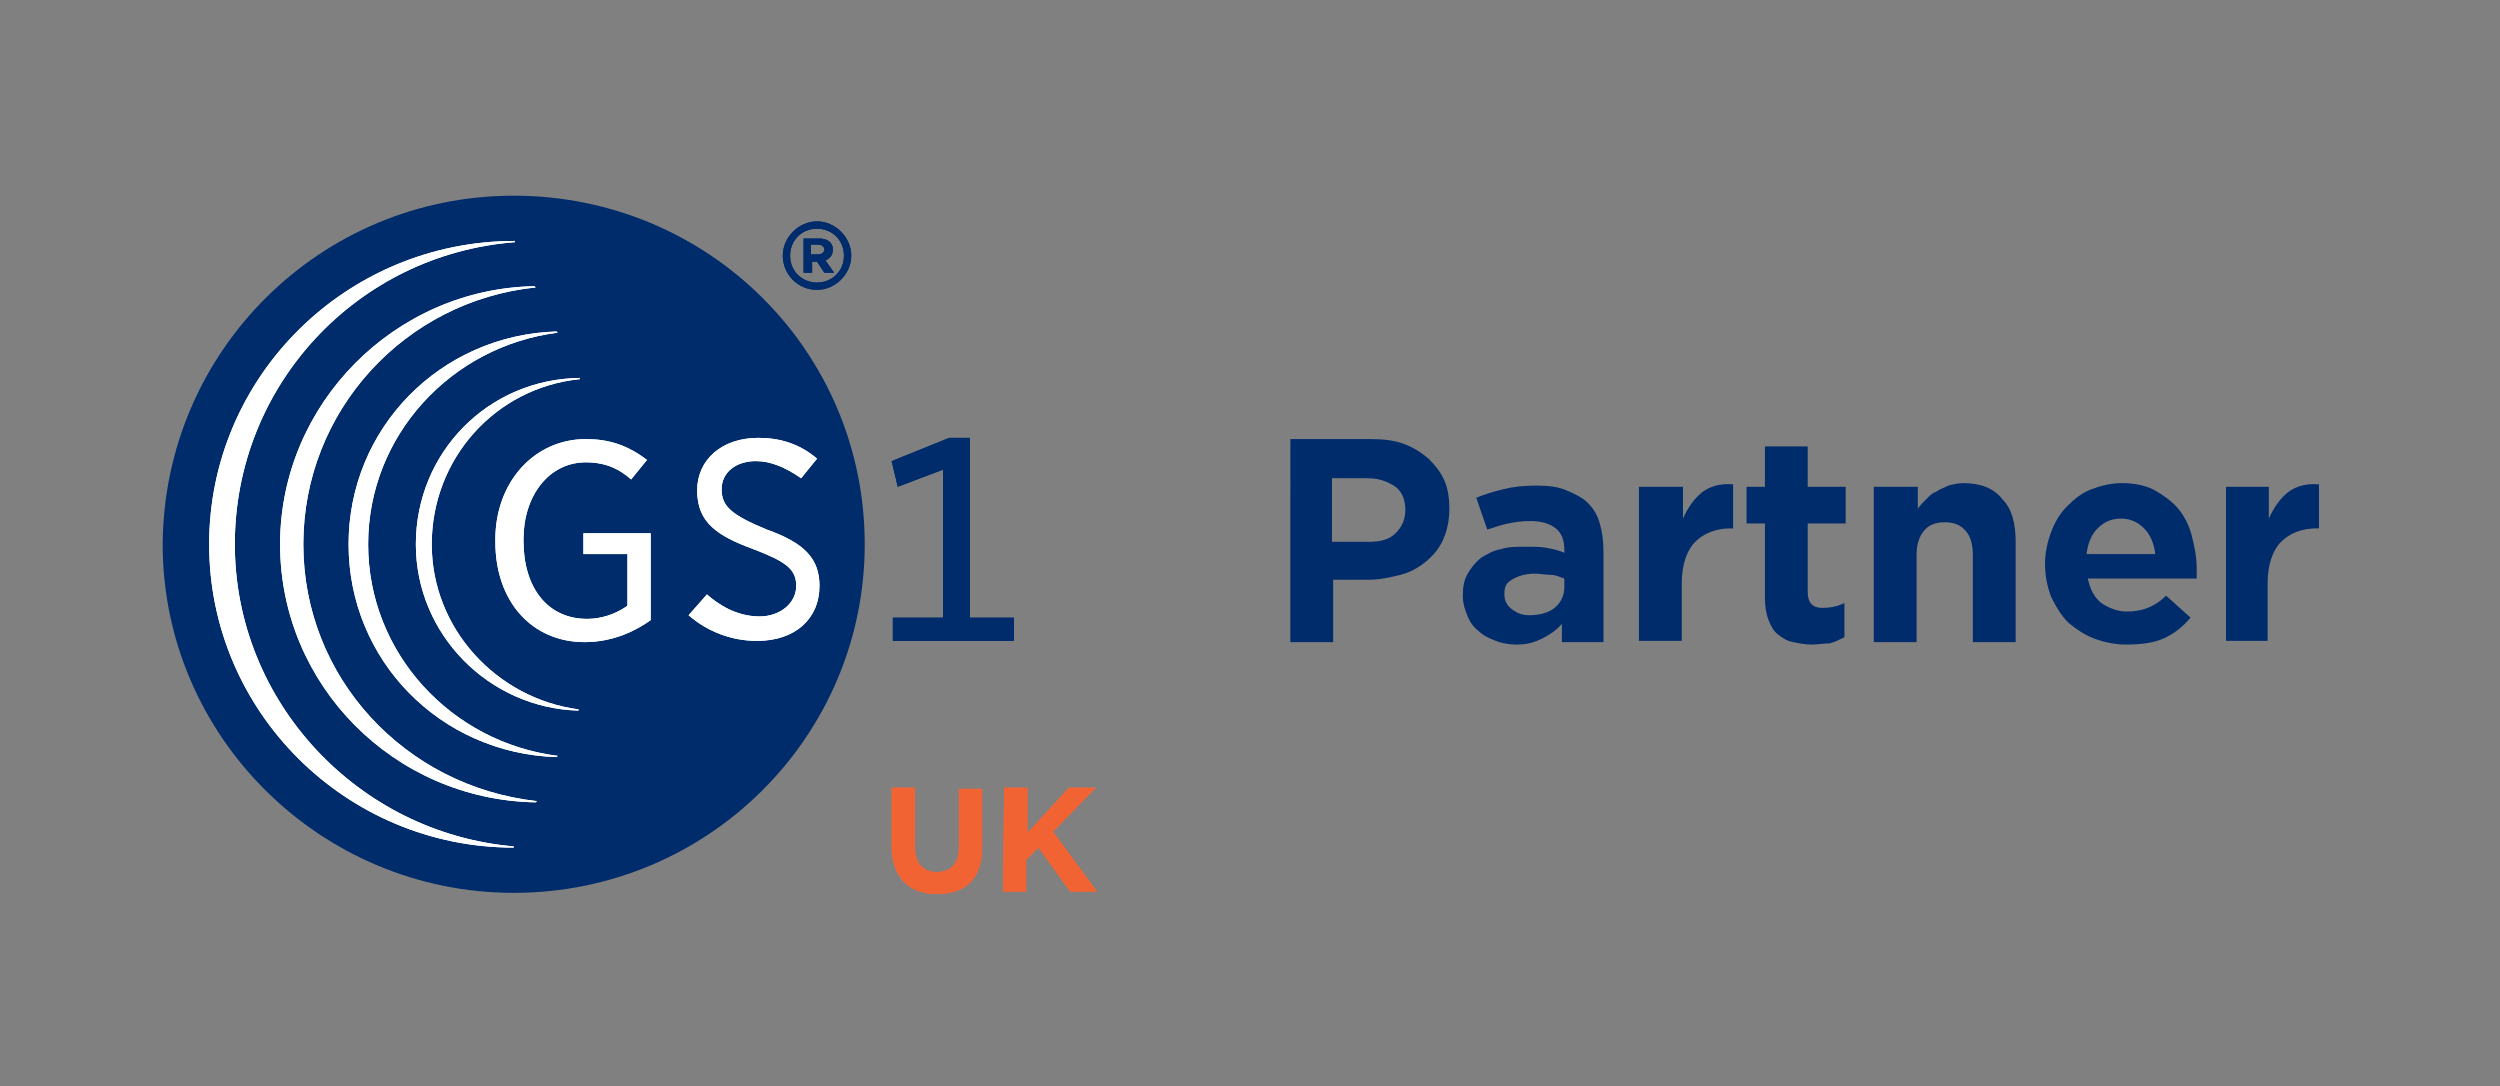 <?xml version="1.0" encoding="utf-8"?>
<!-- Generator: Adobe Illustrator 27.9.0, SVG Export Plug-In . SVG Version: 6.00 Build 0)  -->
<svg version="1.1" id="Layer_1" xmlns="http://www.w3.org/2000/svg" xmlns:xlink="http://www.w3.org/1999/xlink" x="0px" y="0px"
	 viewBox="0 0 204.4 88.8" style="enable-background:new 0 0 204.4 88.8;" xml:space="preserve">
<rect x="0" y="0" width="204.4" height="88.8" fill="#808080" stroke="none"/>
<style type="text/css">
	.st0{fill:#F26334;}
	.st1{fill:#002C6C;}
	.st2{fill:#FFFFFF;}
</style>
<g id="Layer_1_1_">
</g>
<g>
	<g>
		<path class="st0" d="M72.9,69.2v-4.8h1.9v4.8c0,1.4,0.7,2.1,1.8,2.1s1.8-0.7,1.8-2v-4.8h1.9v4.8c0,2.6-1.4,3.8-3.7,3.8
			S72.9,71.7,72.9,69.2z"/>
		<path class="st0" d="M82.1,64.4h1.9v3.7l3.4-3.7h2.2L86.1,68l3.6,4.9h-2.2l-2.6-3.6l-1,1v2.6h-1.9L82.1,64.4L82.1,64.4z"/>
	</g>
	<g>
		<g>
			<path class="st1" d="M82.9,52.4v-1.9h-3.6V35.8h-1.7l-4.7,1.9l0.5,2.1l3.7-1.4v12.1h-4.1v1.9L82.9,52.4L82.9,52.4z"/>
		</g>
	</g>
	<g>
		<path class="st1" d="M70.7,44.5C70.7,60.2,57.9,73,42,73c-15.8,0-28.7-12.8-28.7-28.5C13.4,28.7,26.2,16,42,16
			C57.9,16,70.7,28.7,70.7,44.5z"/>
		<g>
			<path class="st2" d="M47.9,35.9c-4.2,0-7.4,3.5-7.4,8.2v0.2c0,4.9,3,8.2,7.3,8.2c2.4,0,4.3-1,5.4-1.8v-7.1h-5.5v1.7h3.6v4.2
				l-0.1,0.1c-0.9,0.6-2,1-3.2,1c-3.2,0-5.2-2.5-5.2-6.4v-0.1c0-3.6,2.1-6.3,5.1-6.3c1.7,0,2.8,0.6,3.7,1.4l1.3-1.6
				C51.3,36.4,49.8,35.9,47.9,35.9z"/>
		</g>
		<g>
			<path class="st2" d="M56.3,50.3c1.6,1.4,3.6,2.1,5.6,2.1c3.1,0,5.1-1.8,5.1-4.5c0-2.2-1.2-3.5-4.3-4.6C59.8,42.1,59,41.4,59,40
				s1.2-2.3,2.8-2.3c1.2,0,2.4,0.5,3.7,1.4l1.3-1.6c-1.4-1.2-3-1.7-4.8-1.7c-3,0-5,1.8-5,4.3c0,2.6,1.6,3.7,4.6,4.8
				c2.6,1,3.5,1.6,3.5,3c0,1.4-1.3,2.5-3,2.5c-1.9,0-3.4-1-4.3-1.8L56.3,50.3z"/>
		</g>
		<g>
			<path class="st1" d="M64,20.9L64,20.9c0-1.5,1.3-2.8,2.8-2.8c1.5,0,2.8,1.3,2.8,2.8l0,0c0,1.5-1.3,2.8-2.8,2.8
				C65.2,23.7,64,22.4,64,20.9z M69,20.9L69,20.9c0-1.3-1-2.2-2.2-2.2c-1.3,0-2.2,1-2.2,2.2l0,0c0,1.3,1,2.2,2.2,2.2
				C68,23.1,69,22.2,69,20.9z M65.7,19.5h1.3c0.6,0,1.1,0.3,1.1,0.9c0,0.4-0.2,0.7-0.6,0.9l0.7,1h-0.8l-0.6-0.9h-0.4v0.9h-0.7V19.5z
				 M66.9,20.8c0.3,0,0.5-0.2,0.5-0.4S67.2,20,66.9,20h-0.6v0.8L66.9,20.8L66.9,20.8z"/>
		</g>
		<g>
			<g>
				<path class="st2" d="M19.2,44.5c0-13,10-23.7,22.9-24.7v-0.1l0,0c-13.8,0-25,11.1-25,24.8c0,13.7,11.2,24.8,24.9,24.8l0,0v-0.1
					C29.3,68.1,19.2,57.4,19.2,44.5z"/>
				<path class="st2" d="M24.8,44.5c0-10.9,8.3-19.9,19-21l-0.1-0.1C32.3,23.6,22.9,33,22.9,44.5c0,11.5,9.3,20.9,20.9,21.1l0.1-0.1
					C33.1,64.3,24.8,55.4,24.8,44.5z"/>
				<path class="st2" d="M30.1,44.5c0-8.9,6.8-16.2,15.5-17.3l-0.1-0.1c-9.5,0.3-17,7.9-17,17.4c0,9.5,7.5,17.1,17,17.4l0.1-0.1
					C36.9,60.7,30.1,53.4,30.1,44.5z"/>
				<path class="st2" d="M35.3,44.5c0-7,5.2-12.8,12.1-13.5v-0.1C39.9,31,34,37,34,44.5c0,7.4,6,13.4,13.3,13.6V58
					C40.6,57.1,35.3,51.4,35.3,44.5z"/>
			</g>
		</g>
	</g>
</g>
<g>
	<path class="st0" d="M72.9,69.2v-4.8h1.9v4.8c0,1.4,0.7,2.1,1.8,2.1s1.8-0.7,1.8-2v-4.8h1.9v4.8c0,2.6-1.4,3.8-3.7,3.8
		S72.9,71.7,72.9,69.2z"/>
	<path class="st0" d="M82.1,64.4h1.9v3.7l3.4-3.7h2.2L86.1,68l3.6,4.9h-2.2l-2.6-3.6l-1,1v2.6h-1.9L82.1,64.4L82.1,64.4z"/>
</g>
<g>
	<g>
		<path class="st1" d="M82.9,52.4v-1.9h-3.6V35.8h-1.7l-4.7,1.9l0.5,2.1l3.7-1.4v12.1h-4.1v1.9L82.9,52.4L82.9,52.4z"/>
	</g>
</g>
<g>
	<path class="st2" d="M47.9,35.9c-4.2,0-7.4,3.5-7.4,8.2v0.2c0,4.9,3,8.2,7.3,8.2c2.4,0,4.3-1,5.4-1.8v-7.1h-5.5v1.7h3.6v4.2
		l-0.1,0.1c-0.9,0.6-2,1-3.2,1c-3.2,0-5.2-2.5-5.2-6.4v-0.1c0-3.6,2.1-6.3,5.1-6.3c1.7,0,2.8,0.6,3.7,1.4l1.3-1.6
		C51.3,36.4,49.8,35.9,47.9,35.9z"/>
</g>
<g>
	<path class="st2" d="M56.3,50.3c1.6,1.4,3.6,2.1,5.6,2.1c3.1,0,5.1-1.8,5.1-4.5c0-2.2-1.2-3.5-4.3-4.6C59.8,42.1,59,41.4,59,40
		s1.2-2.3,2.8-2.3c1.2,0,2.4,0.5,3.7,1.4l1.3-1.6c-1.4-1.2-3-1.7-4.8-1.7c-3,0-5,1.8-5,4.3c0,2.6,1.6,3.7,4.6,4.8
		c2.6,1,3.5,1.6,3.5,3c0,1.4-1.3,2.5-3,2.5c-1.9,0-3.4-1-4.3-1.8L56.3,50.3z"/>
</g>
<g>
	<path class="st1" d="M64,20.9L64,20.9c0-1.5,1.3-2.8,2.8-2.8c1.5,0,2.8,1.3,2.8,2.8l0,0c0,1.5-1.3,2.8-2.8,2.8
		C65.2,23.7,64,22.4,64,20.9z M69,20.9L69,20.9c0-1.3-1-2.2-2.2-2.2c-1.3,0-2.2,1-2.2,2.2l0,0c0,1.3,1,2.2,2.2,2.2
		C68,23.1,69,22.2,69,20.9z M65.7,19.5h1.3c0.6,0,1.1,0.3,1.1,0.9c0,0.4-0.2,0.7-0.6,0.9l0.7,1h-0.8l-0.6-0.9h-0.4v0.9h-0.7V19.5z
		 M66.9,20.8c0.3,0,0.5-0.2,0.5-0.4S67.2,20,66.9,20h-0.6v0.8L66.9,20.8L66.9,20.8z"/>
</g>
<g>
	<g>
		<path class="st2" d="M19.2,44.5c0-13,10-23.7,22.9-24.7v-0.1l0,0c-13.8,0-25,11.1-25,24.8c0,13.7,11.2,24.8,24.9,24.8l0,0v-0.1
			C29.3,68.1,19.2,57.4,19.2,44.5z"/>
		<path class="st2" d="M24.8,44.5c0-10.9,8.3-19.9,19-21l-0.1-0.1C32.3,23.6,22.9,33,22.9,44.5c0,11.5,9.3,20.9,20.9,21.1l0.1-0.1
			C33.1,64.3,24.8,55.4,24.8,44.5z"/>
		<path class="st2" d="M30.1,44.5c0-8.9,6.8-16.2,15.5-17.3l-0.1-0.1c-9.5,0.3-17,7.9-17,17.4c0,9.5,7.5,17.1,17,17.4l0.1-0.1
			C36.9,60.7,30.1,53.4,30.1,44.5z"/>
		<path class="st2" d="M35.3,44.5c0-7,5.2-12.8,12.1-13.5v-0.1C39.9,31,34,37,34,44.5c0,7.4,6,13.4,13.3,13.6V58
			C40.6,57.1,35.3,51.4,35.3,44.5z"/>
	</g>
</g>
<g>
	<path class="st1" d="M105.4,35.9h6.7c1,0,1.9,0.1,2.7,0.4c0.8,0.3,1.4,0.7,2,1.2c0.5,0.5,1,1.1,1.3,1.8c0.3,0.7,0.4,1.5,0.4,2.3v0
		c0,1-0.2,1.8-0.5,2.5s-0.8,1.3-1.4,1.8c-0.6,0.5-1.3,0.9-2.1,1.1c-0.8,0.2-1.7,0.4-2.6,0.4h-2.9v5.1h-3.5V35.9z M111.9,44.3
		c1,0,1.7-0.2,2.2-0.7s0.8-1.1,0.8-1.9v0c0-0.9-0.3-1.5-0.8-1.9c-0.6-0.4-1.3-0.7-2.3-0.7h-2.9v5.2H111.9z"/>
	<path class="st1" d="M124,52.7c-0.6,0-1.2-0.1-1.7-0.3c-0.5-0.2-1-0.4-1.4-0.8c-0.4-0.3-0.7-0.7-0.9-1.2c-0.2-0.5-0.4-1-0.4-1.7v0
		c0-0.7,0.1-1.3,0.4-1.8c0.3-0.5,0.6-0.9,1.1-1.3c0.5-0.3,1-0.6,1.6-0.7c0.6-0.2,1.3-0.2,2.1-0.2c0.7,0,1.2,0,1.7,0.1
		c0.5,0.1,1,0.2,1.4,0.4V45c0-0.8-0.2-1.4-0.7-1.8c-0.5-0.4-1.2-0.6-2.1-0.6c-0.7,0-1.3,0.1-1.8,0.2c-0.5,0.1-1.1,0.3-1.7,0.5
		l-0.9-2.6c0.7-0.3,1.4-0.5,2.2-0.7c0.8-0.2,1.7-0.3,2.7-0.3c1,0,1.8,0.1,2.5,0.4c0.7,0.3,1.3,0.6,1.7,1c0.5,0.5,0.8,1,1,1.7
		c0.2,0.7,0.3,1.4,0.3,2.3v7.4h-3.4V51c-0.4,0.5-1,0.9-1.6,1.2S124.9,52.7,124,52.7z M125,50.3c0.9,0,1.6-0.2,2.1-0.6
		c0.5-0.4,0.8-1,0.8-1.7v-0.7c-0.3-0.1-0.7-0.3-1.1-0.3s-0.9-0.1-1.3-0.1c-0.8,0-1.4,0.2-1.9,0.5S123,48,123,48.6v0
		c0,0.5,0.2,0.9,0.6,1.2S124.4,50.3,125,50.3z"/>
	<path class="st1" d="M134.1,39.8h3.5v2.6c0.4-0.9,0.9-1.6,1.5-2.1c0.6-0.5,1.5-0.8,2.6-0.7v3.6h-0.2c-1.2,0-2.2,0.4-2.9,1.1
		c-0.7,0.7-1.1,1.9-1.1,3.4v4.7h-3.5V39.8z"/>
	<path class="st1" d="M148.1,52.7c-0.5,0-1-0.1-1.5-0.2c-0.5-0.1-0.8-0.3-1.2-0.6s-0.6-0.7-0.8-1.2c-0.2-0.5-0.3-1.1-0.3-1.8v-6.1
		h-1.5v-3h1.5v-3.3h3.5v3.3h3.1v3h-3.1v5.6c0,0.9,0.4,1.3,1.2,1.3c0.6,0,1.2-0.1,1.8-0.4v2.8c-0.4,0.2-0.8,0.4-1.2,0.5
		C149.2,52.6,148.6,52.7,148.1,52.7z"/>
	<path class="st1" d="M153.3,39.8h3.5v1.8c0.2-0.3,0.4-0.5,0.7-0.8s0.5-0.5,0.8-0.6c0.3-0.2,0.6-0.3,1-0.5c0.4-0.1,0.8-0.2,1.2-0.2
		c1.4,0,2.5,0.4,3.2,1.3c0.8,0.8,1.1,2,1.1,3.5v8.2h-3.5v-7.1c0-0.9-0.2-1.6-0.6-2c-0.4-0.5-1-0.7-1.7-0.7s-1.3,0.2-1.7,0.7
		c-0.4,0.5-0.6,1.1-0.6,2v7.1h-3.5V39.8z"/>
	<path class="st1" d="M173.8,52.7c-0.9,0-1.8-0.2-2.6-0.5s-1.5-0.8-2.1-1.3c-0.6-0.6-1-1.3-1.4-2.1c-0.3-0.8-0.5-1.7-0.5-2.7v0
		c0-0.9,0.2-1.8,0.5-2.6c0.3-0.8,0.7-1.5,1.3-2.1s1.2-1.1,2-1.4c0.8-0.3,1.6-0.5,2.5-0.5c1,0,2,0.2,2.7,0.6s1.4,0.9,1.9,1.5
		s0.9,1.4,1.1,2.2c0.2,0.8,0.4,1.7,0.4,2.6c0,0.1,0,0.3,0,0.4c0,0.2,0,0.3,0,0.5h-8.9c0.2,0.9,0.5,1.5,1.1,2
		c0.6,0.4,1.3,0.7,2.1,0.7c0.6,0,1.2-0.1,1.7-0.3c0.5-0.2,1-0.5,1.5-1l2,1.8c-0.6,0.7-1.3,1.3-2.2,1.7S174.9,52.7,173.8,52.7z
		 M176.2,45.2c-0.1-0.8-0.4-1.5-0.9-2c-0.5-0.5-1.1-0.8-1.9-0.8c-0.8,0-1.4,0.3-1.9,0.8c-0.5,0.5-0.8,1.2-0.9,2.1H176.2z"/>
	<path class="st1" d="M182,39.8h3.5v2.6c0.4-0.9,0.9-1.6,1.5-2.1c0.6-0.5,1.5-0.8,2.6-0.7v3.6h-0.2c-1.2,0-2.2,0.4-2.9,1.1
		c-0.7,0.7-1.1,1.9-1.1,3.4v4.7H182V39.8z"/>
</g>
</svg>

